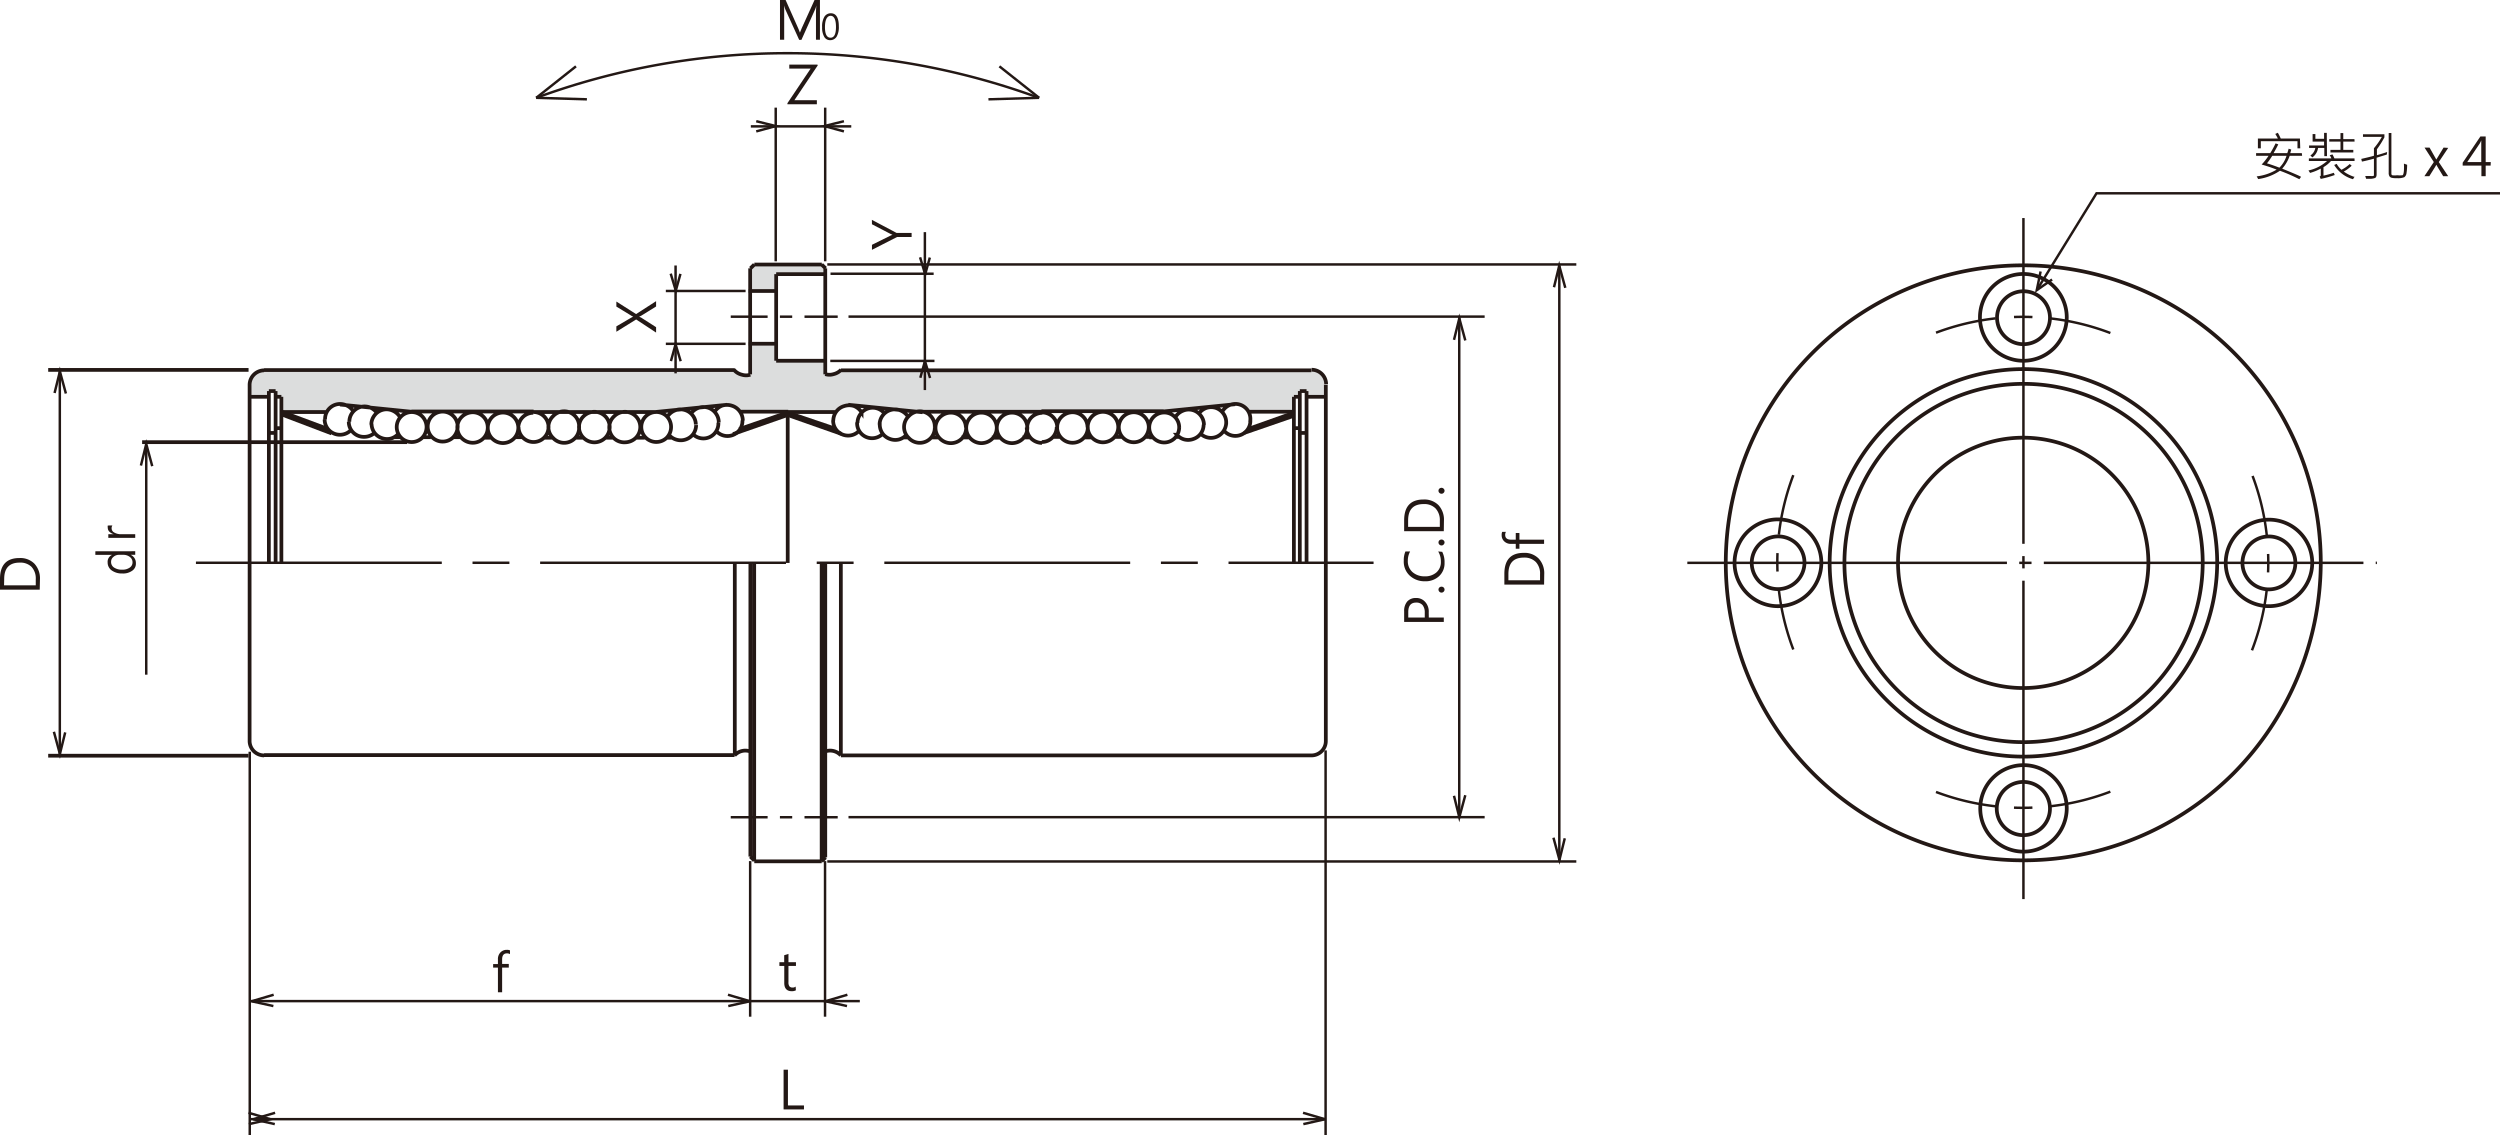 <svg xmlns="http://www.w3.org/2000/svg" xmlns:xlink="http://www.w3.org/1999/xlink" viewBox="0 0 333.53 151.45">
  <defs>
    <style>
      .cls-1, .cls-11, .cls-4, .cls-5, .cls-6, .cls-7, .cls-8, .cls-9 {
        fill: none;
      }

      .cls-2 {
        clip-path: url(#clip-path);
      }

      .cls-3 {
        fill: #dcdddd;
      }

      .cls-11, .cls-4, .cls-5, .cls-6, .cls-7, .cls-8, .cls-9 {
        stroke: #231815;
      }

      .cls-11, .cls-4, .cls-5, .cls-6, .cls-8, .cls-9 {
        stroke-width: 0.33px;
      }

      .cls-5 {
        stroke-dasharray: 42.64 1.64 1.64 1.64;
      }

      .cls-6 {
        stroke-dasharray: 43.46 1.64 1.64 1.64;
      }

      .cls-7 {
        stroke-width: 0.5px;
      }

      .cls-8 {
        stroke-dasharray: 32.8 4.1 4.92 4.1;
      }

      .cls-9 {
        stroke-dasharray: 4.92 1.64 1.64 1.64;
      }

      .cls-10 {
        fill: #231815;
      }

      .cls-11 {
        stroke-dasharray: 8.2 2.46 2.46 2.46 8.2 27.72;
      }
    </style>
    <clipPath id="clip-path" transform="translate(-4.38 -4.38)">
      <rect class="cls-1" width="349.91" height="157.49"/>
    </clipPath>
  </defs>
  <title>資產 1</title>
  <g id="圖層_2" data-name="圖層 2">
    <g id="圖層_1-2" data-name="圖層 1">
      <g class="cls-2">
        <polygon class="cls-3" points="100.58 35.25 100.04 35.79 100.1 38.85 103.49 38.85 103.49 36.58 110.06 36.58 110.06 35.82 109.55 35.25 100.58 35.25"/>
        <path class="cls-3" d="M39.55,53.8a1.9,1.9,0,0,0-1.33.56,2.08,2.08,0,0,0-.56,1.3v1.62H40.2l0-.71h.91v.76h.73v2H48a2.75,2.75,0,0,1,.71-.65,2.83,2.83,0,0,1,1-.31c.2,0,9.71,1,9.71,1H91.85l9.49-.93a1.38,1.38,0,0,1,1.1.28c.57.43.65.65.65.65h12.72a5.34,5.34,0,0,1,.62-.62,2.61,2.61,0,0,1,1.1-.34c.37.06,9.57,1,9.57,1h32.34l9.71-1a2,2,0,0,1,1.79.93c.05.09,6.06,0,6.06,0v-2h.79v-.76h.88v.74h2.57V55.52a1.77,1.77,0,0,0-.59-1.22,2.76,2.76,0,0,0-1.25-.48H116.51a2.42,2.42,0,0,1-1.07.57,2.16,2.16,0,0,1-1-.09V52.52l-6.52,0V50.26h-3.45v4.07s-.88.2-1.08.06-.79-.26-1-.59H39.55Z" transform="translate(-4.38 -4.38)"/>
        <line class="cls-4" x1="133.33" y1="8.85" x2="138.63" y2="13.05"/>
        <line class="cls-4" x1="131.87" y1="13.25" x2="138.63" y2="13.05"/>
        <line class="cls-5" x1="225.11" y1="75.09" x2="317.11" y2="75.09"/>
        <line class="cls-4" x1="76.84" y1="8.85" x2="71.54" y2="13.05"/>
        <line class="cls-4" x1="78.3" y1="13.25" x2="71.54" y2="13.05"/>
        <path class="cls-4" d="M143,17.44a97.37,97.37,0,0,0-67.1,0" transform="translate(-4.38 -4.38)"/>
        <line class="cls-6" x1="269.95" y1="29.09" x2="269.95" y2="119.95"/>
        <path class="cls-7" d="M280.11,46.73a5.79,5.79,0,1,0-1.69,4.08,5.86,5.86,0,0,0,1.69-4.08" transform="translate(-4.38 -4.38)"/>
        <path class="cls-7" d="M277.87,46.73a3.53,3.53,0,1,0-1,2.5,3.54,3.54,0,0,0,1-2.5" transform="translate(-4.38 -4.38)"/>
        <path class="cls-7" d="M280.11,112.22a5.77,5.77,0,1,0-1.69,4.09,5.84,5.84,0,0,0,1.69-4.09" transform="translate(-4.38 -4.38)"/>
        <path class="cls-7" d="M277.87,112.22a3.55,3.55,0,1,0-1,2.5,3.54,3.54,0,0,0,1-2.5" transform="translate(-4.38 -4.38)"/>
        <path class="cls-7" d="M298.25,79.48a23.9,23.9,0,1,0-7,16.91,24.2,24.2,0,0,0,7-16.91" transform="translate(-4.38 -4.38)"/>
        <path class="cls-7" d="M247.37,79.48a5.79,5.79,0,1,0-1.7,4.08,5.85,5.85,0,0,0,1.7-4.08" transform="translate(-4.38 -4.38)"/>
        <path class="cls-7" d="M312.86,79.48a5.77,5.77,0,1,0-1.69,4.08,5.84,5.84,0,0,0,1.69-4.08" transform="translate(-4.38 -4.38)"/>
        <path class="cls-7" d="M310.61,79.48a3.53,3.53,0,0,0-7.06,0,3.53,3.53,0,0,0,7.06,0" transform="translate(-4.38 -4.38)"/>
        <path class="cls-7" d="M245.12,79.48a3.54,3.54,0,0,0-1-2.5,3.53,3.53,0,0,0-5,5,3.54,3.54,0,0,0,6-2.49" transform="translate(-4.38 -4.38)"/>
        <path class="cls-7" d="M314,79.48a39.69,39.69,0,1,0-11.63,28.06A40.14,40.14,0,0,0,314,79.48" transform="translate(-4.38 -4.38)"/>
        <path class="cls-7" d="M300.18,79.48a25.85,25.85,0,1,0-7.57,18.27,26.19,26.19,0,0,0,7.57-18.27" transform="translate(-4.38 -4.38)"/>
        <path class="cls-7" d="M291,79.48a16.7,16.7,0,1,0-4.89,11.8A16.89,16.89,0,0,0,291,79.48" transform="translate(-4.38 -4.38)"/>
        <path class="cls-7" d="M93.4,60a2.1,2.1,0,0,1,1-.85,2,2,0,0,1,1.31-.08,2,2,0,0,1,1.08.73,2,2,0,0,1,.42,1.23m21.52-.29a2,2,0,0,0,3.42,1.51m-.4-1.22a2.09,2.09,0,0,0,.36,1.16,2,2,0,0,0,1,.75,2,2,0,0,0,1.21.07,2.06,2.06,0,0,0,1-.63m-6-3a2.08,2.08,0,0,0-1-.83,2.11,2.11,0,0,0-1.29,0,2,2,0,0,0-1.07.73,2.09,2.09,0,0,0-.41,1.23m6.89-.9a2,2,0,0,0-1-.73,2,2,0,0,0-2.27.75,2,2,0,0,0-.39,1.19m14.46.61a2,2,0,0,0-2-2,2.1,2.1,0,0,0-1.44.59,2,2,0,0,0,0,2.89,2.05,2.05,0,0,0,2.88,0,2.07,2.07,0,0,0,.6-1.45m4.08,0a2.06,2.06,0,0,0-.6-1.44,2.1,2.1,0,0,0-1.44-.59,2,2,0,1,0,0,4.07,2.1,2.1,0,0,0,1.44-.59,2.07,2.07,0,0,0,.6-1.45m4.08,0a2.06,2.06,0,0,0-.6-1.44,2.1,2.1,0,0,0-1.44-.59,2,2,0,1,0,0,4.07,2.1,2.1,0,0,0,1.44-.59,2.07,2.07,0,0,0,.6-1.45m2-2a2.1,2.1,0,0,0-1.44.59,2.05,2.05,0,0,0-.59,1.44M125.54,60a2.1,2.1,0,0,0-1-.85,2,2,0,0,0-1.31-.08,2,2,0,0,0-1.08.73,2,2,0,0,0-.42,1.23m7.36.32a2,2,0,0,0-3.48-1.44,2,2,0,0,0,0,2.89,2,2,0,0,0,3.48-1.45m14.27,2a2,2,0,0,0,2-2m22.3.47a2,2,0,0,0,3.53-1.39m-6.63,1.82a2,2,0,0,0,2.84-.09,2.09,2.09,0,0,0,.57-1.42m-6.58,1.64a2,2,0,0,0,1,.63,2,2,0,0,0,1.21-.07,2,2,0,0,0,1-.75,2.09,2.09,0,0,0,.36-1.16m6.23-.6a2,2,0,0,0-3.77-1.08m.55,1.39a2,2,0,0,0-.38-1.19,2.07,2.07,0,0,0-1-.75,2.05,2.05,0,0,0-1.25,0,2.11,2.11,0,0,0-1,.73m-6.7,1.82a2,2,0,1,0-.59,1.45,2.1,2.1,0,0,0,.59-1.45m-4.07,0a2.06,2.06,0,0,0-.6-1.44,2.1,2.1,0,0,0-1.44-.59,2,2,0,1,0,0,4.07,2.1,2.1,0,0,0,1.44-.59,2.07,2.07,0,0,0,.6-1.45m-39.09-7.06a1.86,1.86,0,0,0,1.12,0,2,2,0,0,0,1-.58m64.7,1.93a1.93,1.93,0,0,0-1.93-1.93M99.91,61.85a2,2,0,0,0,3.52-1.39M96.8,62.28a2,2,0,0,0,3.42-1.51m-6.58,1.64a2,2,0,0,0,1,.63A2,2,0,0,0,95.89,63a2,2,0,0,0,1-.75,2.09,2.09,0,0,0,.36-1.16m6.23-.6a2.09,2.09,0,0,0-.41-1.23A2,2,0,0,0,102,58.5a2.11,2.11,0,0,0-1.29,0,2.08,2.08,0,0,0-1,.83m.56,1.39a2,2,0,0,0-.39-1.19,2,2,0,0,0-2.27-.75,2,2,0,0,0-1,.73m61.1,3.22h.56m-55.1-3.43h6.37M93.36,62.78h.7m15.41-3.43V79.48m71.79-23.76V79.48m-3.47-22.93h.9m-.9,0V79.48m0-17.34h.9m0-5.59V79.48m0-22.16h2.57m-3.47,4.18H177m0-4.18V79.48m.77-22.16H177m-27.53,4.06a2,2,0,0,0-2-2,2.1,2.1,0,0,0-1.44.59,2,2,0,0,0,0,2.89,2.05,2.05,0,0,0,2.88,0,2.07,2.07,0,0,0,.6-1.45m-4.08,0a2,2,0,0,0-2-2M165,61.06a2,2,0,0,0-.42-1.23,2,2,0,0,0-2.39-.65,2.06,2.06,0,0,0-1,.85m.51,1.35a2,2,0,1,0-.59,1.45,2.1,2.1,0,0,0,.59-1.45m-59.34-7.59a2,2,0,0,0,1,.58,1.86,1.86,0,0,0,1.12,0m36.88,7.06a2.06,2.06,0,0,0,.59,1.45,2.1,2.1,0,0,0,1.44.59m-27.86-3A2,2,0,0,0,119,61.85M104.46,40.18V54.32m74.87-.53H116.56m-.72,5.56h-6.37m28.34,3.43H136.7m-9.24-3.4-9.91-1m25.82.93H127.06m-1.48,3.43h-.7m4.78,0h-1.11m4.63,0h-.55m1.1,0h-1.1m4.63,0h-.56m5.19,0h-1.11m.56,0h-.56m-11.68,0h-.55m20.39,0H150m20.87-3.43h6.37m-18,0,9.91-1m-25.83.93h16.31m1.49,3.43h.7m-4.78,0h1.11m-4.63,0h.55m-1.11,0h1.11m-4.63,0H150m-5.18,0H146m-.56,0H146m-43.59,16.7v25.68m2.6,14.13-.52-.52m0,0V79.48m9.5,39.81.52-.52m-9.5.52h9m65.37-14.13H116.56m-2.08,13.61V79.48m2.08,0v25.68m64.7-1.92V79.48m-76.8,25.15a1.93,1.93,0,0,0-2.08.53m14.18,0a1.93,1.93,0,0,0-2.08-.53m64.85.53a1.91,1.91,0,0,0,1.93-1.92m-77.06-53h3.73M104.2,43.2h3.73m0-2.25h6.55m-6.55,0V52.51m0,0h6.55m0-12.33V54.32M114,39.67l.52.51m-9.5-.51-.52.51m.52-.51h9M40.25,57.32H37.68m3.47,4.18h.77m-2.31-7.71a1.95,1.95,0,0,0-1.93,1.93m31.77,5.66a2,2,0,0,0-2-2,2.1,2.1,0,0,0-1.44.59,2,2,0,0,0,0,2.89,2.1,2.1,0,0,0,1.44.59,2,2,0,0,0,2-2m4.08,0a2.06,2.06,0,0,0-.6-1.44,2.1,2.1,0,0,0-1.44-.59,2,2,0,1,0,0,4.07,2.1,2.1,0,0,0,1.44-.59,2.07,2.07,0,0,0,.6-1.45m2-2a2,2,0,0,0-2,2M57.73,60a2.1,2.1,0,0,0-1-.85,2,2,0,0,0-2.39.65,2,2,0,0,0-.42,1.23m7.37.32a2.06,2.06,0,0,0-.6-1.44,2,2,0,1,0,0,2.89,2.07,2.07,0,0,0,.6-1.45m14.27,2a2,2,0,0,0,2-2m12.24,0a2.06,2.06,0,0,0-.6-1.44,2.05,2.05,0,0,0-2.88,0,2,2,0,0,0,1.44,3.48,2.1,2.1,0,0,0,1.44-.59,2.07,2.07,0,0,0,.6-1.45m-4.08,0a2.06,2.06,0,0,0-.6-1.44,2.05,2.05,0,0,0-2.88,0,2,2,0,0,0,0,2.89,2.05,2.05,0,0,0,2.88,0,2.07,2.07,0,0,0,.6-1.45m-4.08,0a2,2,0,0,0-3.48-1.44,2,2,0,0,0,0,2.89,2,2,0,0,0,3.48-1.45m-4.08,0a2,2,0,0,0-2-2m-2,2a2,2,0,0,0,2,2m-27.87-3a2.06,2.06,0,0,0,.61,1.45,2.05,2.05,0,0,0,2.92-.06m-.31-1.08a2,2,0,0,0,2,2,2.06,2.06,0,0,0,1.44-.53m-.4-1.22a2.09,2.09,0,0,0,.36,1.16,2,2,0,0,0,1,.75,2,2,0,0,0,1.21.07,2.08,2.08,0,0,0,1-.63m-6-3a2,2,0,0,0-1-.83,2,2,0,0,0-2.77,1.91m6.89-.9a2,2,0,0,0-2.27-.73,2.07,2.07,0,0,0-1,.75,2,2,0,0,0-.38,1.19m14.45.61a2,2,0,1,0-.59,1.45,2.1,2.1,0,0,0,.59-1.45M114,79.48v39.81m-9-39.81v39.81M89.28,62.78h1.11m-4.63,0h.55m-1.1,0h1.1m-4.63,0h.56m-5.19,0h1.11m-.56,0h.56m11.68,0h.55M70,62.78H68.9M48,59.35H41.92m17.73,0-9.91-1m25.83.93H59.26m-1.49,3.43h-.7m4.78,0H60.74m4.63,0h-.55m1.11,0H64.82m4.63,0H68.9m5.18,0H73m.56,0H73m-11.67,0h-.56M41.92,57.32V79.48m-.77-22.16h.77m-.77-.77h-.9m.9,0V79.48m0-17.34h-.9m0-5.59V79.48m51.23-20.1,9.91-1m1-4.63H39.61m62.77,51.37H39.61m54.3-43.78a2.05,2.05,0,0,0-.59-1.44,2,2,0,1,0,0,2.89,2.06,2.06,0,0,0,.59-1.45M37.68,103.24V79.48m0,23.76a1.93,1.93,0,0,0,1.93,1.92M37.68,55.72V79.48m43.45-16.7h1.11m-6.67-3.43H91.88" transform="translate(-4.38 -4.38)"/>
        <line class="cls-8" x1="26.14" y1="75.08" x2="183.25" y2="75.08"/>
        <line class="cls-7" x1="37.63" y1="54.96" x2="43.66" y2="57.2"/>
        <line class="cls-7" x1="37.6" y1="55.3" x2="44.23" y2="57.82"/>
        <line class="cls-7" x1="98.62" y1="57.25" x2="105.02" y2="55.05"/>
        <polyline class="cls-7" points="97.8 57.91 105.08 55.36 112.24 57.88"/>
        <line class="cls-7" x1="105.16" y1="55.07" x2="111.45" y2="57.2"/>
        <line class="cls-7" x1="166.47" y1="57.25" x2="172.67" y2="55.05"/>
        <line class="cls-7" x1="165.98" y1="57.76" x2="172.61" y2="55.47"/>
        <line class="cls-7" x1="6.43" y1="49.35" x2="33.16" y2="49.35"/>
        <line class="cls-7" x1="18.96" y1="58.99" x2="54.3" y2="58.99"/>
        <line class="cls-7" x1="6.43" y1="100.82" x2="33.16" y2="100.82"/>
        <line class="cls-4" x1="7.98" y1="49.51" x2="7.98" y2="100.66"/>
        <line class="cls-4" x1="33.32" y1="100.29" x2="33.32" y2="151.45"/>
        <line class="cls-4" x1="176.85" y1="100.11" x2="176.85" y2="151.43"/>
        <polyline class="cls-4" points="7.19 97.63 7.99 100.59 8.7 97.71"/>
        <polyline class="cls-4" points="36.51 132.71 33.57 133.58 36.47 134.22"/>
        <polyline class="cls-4" points="36.7 148.46 33.76 149.32 36.66 149.97"/>
        <polyline class="cls-4" points="33.16 148.46 36.09 149.32 33.2 149.97"/>
        <polyline class="cls-4" points="173.84 148.46 176.78 149.32 173.88 149.97"/>
        <polyline class="cls-4" points="113.05 132.71 110.11 133.58 113 134.22"/>
        <polyline class="cls-4" points="97.12 132.71 100.06 133.58 97.16 134.22"/>
        <polyline class="cls-4" points="8.79 52.5 7.99 49.55 7.28 52.43"/>
        <polyline class="cls-4" points="195.49 45.42 194.69 42.47 193.98 45.34"/>
        <polyline class="cls-4" points="195.49 106.09 194.69 109.04 193.98 106.17"/>
        <polyline class="cls-4" points="20.31 62.19 19.51 59.23 18.8 62.11"/>
        <polyline class="cls-4" points="208.83 38.4 208.02 35.44 207.32 38.32"/>
        <polyline class="cls-4" points="207.25 111.76 208.05 114.72 208.76 111.84"/>
        <line class="cls-4" x1="19.51" y1="59.58" x2="19.51" y2="90.01"/>
        <line class="cls-4" x1="100.08" y1="114.88" x2="100.08" y2="135.64"/>
        <line class="cls-4" x1="110.07" y1="114.88" x2="110.07" y2="135.64"/>
        <line class="cls-4" x1="33.38" y1="133.56" x2="114.71" y2="133.56"/>
        <line class="cls-4" x1="33.38" y1="149.31" x2="176.77" y2="149.31"/>
        <line class="cls-4" x1="110.37" y1="114.93" x2="210.3" y2="114.93"/>
        <line class="cls-4" x1="110.37" y1="35.28" x2="210.3" y2="35.28"/>
        <line class="cls-4" x1="113.2" y1="42.24" x2="198.07" y2="42.24"/>
        <line class="cls-9" x1="97.49" y1="42.25" x2="111.76" y2="42.25"/>
        <line class="cls-4" x1="113.2" y1="109.02" x2="198.07" y2="109.02"/>
        <line class="cls-9" x1="97.49" y1="109.03" x2="111.76" y2="109.03"/>
        <line class="cls-4" x1="110.8" y1="36.52" x2="124.56" y2="36.52"/>
        <line class="cls-4" x1="110.77" y1="48.15" x2="124.67" y2="48.15"/>
        <line class="cls-4" x1="123.39" y1="30.97" x2="123.39" y2="52.04"/>
        <polyline class="cls-4" points="124.08 50.43 123.4 48.17 122.78 50.4"/>
        <polyline class="cls-4" points="90.81 48.19 90.13 45.93 89.51 48.17"/>
        <polyline class="cls-4" points="122.75 34.33 123.43 36.6 124.05 34.36"/>
        <polyline class="cls-4" points="89.48 36.51 90.16 38.77 90.78 36.54"/>
        <line class="cls-4" x1="88.83" y1="38.82" x2="99.47" y2="38.82"/>
        <line class="cls-4" x1="88.83" y1="45.87" x2="99.47" y2="45.87"/>
        <line class="cls-4" x1="90.13" y1="35.42" x2="90.13" y2="49.81"/>
        <line class="cls-4" x1="103.49" y1="14.36" x2="103.49" y2="34.86"/>
        <line class="cls-4" x1="110.09" y1="14.36" x2="110.09" y2="34.86"/>
        <line class="cls-4" x1="100.17" y1="16.86" x2="113.57" y2="16.86"/>
        <polyline class="cls-4" points="100.89 16.17 103.5 16.82 100.89 17.53"/>
        <polyline class="cls-4" points="112.59 16.17 109.97 16.82 112.59 17.53"/>
        <line class="cls-4" x1="208.03" y1="35.42" x2="208.03" y2="114.93"/>
        <line class="cls-4" x1="194.68" y1="42.25" x2="194.68" y2="109.04"/>
      </g>
      <g class="cls-2">
        <path class="cls-10" d="M111.64,152.39h-2.72v-5.3h.58v4.77h2.14Z" transform="translate(-4.38 -4.38)"/>
        <path class="cls-10" d="M110.56,136.5a1.12,1.12,0,0,1-.55.12c-.65,0-1-.37-1-1.1v-2.27h-.65v-.5H109v-.93l.57-.18v1.11h1v.5h-1v2.17a.89.89,0,0,0,.13.55.52.52,0,0,0,.43.16.6.6,0,0,0,.4-.13Z" transform="translate(-4.38 -4.38)"/>
        <g>
          <path class="cls-10" d="M195,86.77h2v.58h-5.29V85.93a1.91,1.91,0,0,1,.41-1.3,1.5,1.5,0,0,1,1.17-.47,1.55,1.55,0,0,1,1.25.55,1.89,1.89,0,0,1,.45,1.36Zm-2.74,0h2.2v-.66a1.55,1.55,0,0,0-.29-1,1.09,1.09,0,0,0-.85-.34c-.71,0-1.06.42-1.06,1.26Z" transform="translate(-4.38 -4.38)"/>
          <path class="cls-10" d="M196.7,83.44a.38.38,0,0,1-.29-.12.39.39,0,0,1,0-.56.42.42,0,0,1,.29-.11.41.41,0,0,1,.28.11.39.39,0,0,1,.12.28.38.38,0,0,1-.12.28A.36.36,0,0,1,196.7,83.44Z" transform="translate(-4.38 -4.38)"/>
          <path class="cls-10" d="M196.79,78a3,3,0,0,1,.31,1.46,2.32,2.32,0,0,1-.73,1.79,2.65,2.65,0,0,1-1.9.68,2.9,2.9,0,0,1-2-.74,2.54,2.54,0,0,1-.81-2,3,3,0,0,1,.22-1.24h.63a2.55,2.55,0,0,0-.31,1.25,1.93,1.93,0,0,0,.63,1.51,2.39,2.39,0,0,0,1.63.56,2.25,2.25,0,0,0,1.55-.52,1.8,1.8,0,0,0,.6-1.42,2.58,2.58,0,0,0-.36-1.38Z" transform="translate(-4.38 -4.38)"/>
          <path class="cls-10" d="M196.7,77.15a.38.38,0,0,1-.29-.12.39.39,0,0,1,0-.56.42.42,0,0,1,.29-.11.38.38,0,0,1,.28.12.36.36,0,0,1,.12.27A.38.38,0,0,1,197,77,.36.36,0,0,1,196.7,77.15Z" transform="translate(-4.38 -4.38)"/>
          <path class="cls-10" d="M197,75.25h-5.29V73.81q0-2.79,2.58-2.79a2.66,2.66,0,0,1,2,.75,2.86,2.86,0,0,1,.73,2.09Zm-4.76-.58h4.23v-.81a2.28,2.28,0,0,0-.57-1.65,2.1,2.1,0,0,0-1.59-.58q-2.07,0-2.07,2.19Z" transform="translate(-4.38 -4.38)"/>
          <path class="cls-10" d="M196.7,70.25a.38.38,0,0,1-.29-.12.38.38,0,0,1-.12-.28.39.39,0,0,1,.12-.28.42.42,0,0,1,.29-.11.38.38,0,0,1,.28.12.36.36,0,0,1,.12.27.38.38,0,0,1-.12.28A.36.36,0,0,1,196.7,70.25Z" transform="translate(-4.38 -4.38)"/>
        </g>
        <g>
          <path class="cls-10" d="M210.38,82.37h-5.3V80.94c0-1.87.86-2.8,2.58-2.8a2.61,2.61,0,0,1,2,.76,2.87,2.87,0,0,1,.74,2.09Zm-4.76-.58h4.22V81a2.25,2.25,0,0,0-.56-1.64,2.13,2.13,0,0,0-1.6-.59c-1.38,0-2.06.73-2.06,2.2Z" transform="translate(-4.38 -4.38)"/>
          <path class="cls-10" d="M205.29,75.34a.77.77,0,0,0-.1.4c0,.43.27.64.81.64h.6v-.89h.49v.89h3.29v.56h-3.29v.65h-.49v-.65H206a1.25,1.25,0,0,1-.94-.34,1.1,1.1,0,0,1-.34-.83,1,1,0,0,1,.07-.43Z" transform="translate(-4.38 -4.38)"/>
        </g>
        <path class="cls-10" d="M113.48,13.1l-3.12,4.65h3v.54h-3.93v-.14l3.1-4.62h-2.85V13h3.76Z" transform="translate(-4.38 -4.38)"/>
        <path class="cls-10" d="M91.91,44.56v.71l-2,1.24-.26.12v0l.26.12,2,1.28v.72L89.25,47l-2.64,1.64v-.72l1.88-1.1c.13-.07.25-.14.37-.19v0a2.36,2.36,0,0,1-.38-.21l-1.87-1.14v-.67l2.63,1.67Z" transform="translate(-4.38 -4.38)"/>
        <path class="cls-10" d="M9.68,83.05H4.38V81.62c0-1.86.87-2.79,2.59-2.79a2.64,2.64,0,0,1,2,.75,2.87,2.87,0,0,1,.74,2.09Zm-4.76-.58H9.15v-.8A2.27,2.27,0,0,0,8.58,80,2.12,2.12,0,0,0,7,79.44c-1.37,0-2.06.73-2.06,2.19Z" transform="translate(-4.38 -4.38)"/>
        <path class="cls-10" d="M72.42,131.67a.8.8,0,0,0-.41-.1c-.42,0-.64.27-.64.81v.6h.89v.49h-.89v3.29h-.56v-3.29h-.64V133h.64v-.62a1.26,1.26,0,0,1,.34-.94,1.14,1.14,0,0,1,.84-.34,1,1,0,0,1,.43.07Z" transform="translate(-4.38 -4.38)"/>
        <path class="cls-10" d="M120.7,33.71,124,35.46H126V36h-1.94l-3.35,1.71v-.67l2.42-1.2a2.3,2.3,0,0,1,.32-.13h0l-.32-.15-2.42-1.26Z" transform="translate(-4.38 -4.38)"/>
        <path class="cls-10" d="M113.24,9.68V6.1q0-.4.06-1h0a3.72,3.72,0,0,1-.16.5l-1.84,4.1H111l-1.85-4.07a3.81,3.81,0,0,1-.15-.53h0c0,.19,0,.52,0,1V9.68h-.56V4.38h.75l1.66,3.73c.13.3.21.51.25.63h0c.07-.19.16-.4.26-.64l1.69-3.72h.72v5.3Z" transform="translate(-4.38 -4.38)"/>
        <path class="cls-10" d="M114.06,8a2.57,2.57,0,0,1,.3-1.38,1,1,0,0,1,.86-.47c.71,0,1.07.59,1.07,1.76A2.57,2.57,0,0,1,116,9.27a1,1,0,0,1-.86.47.88.88,0,0,1-.8-.45A2.45,2.45,0,0,1,114.06,8Zm.38,0c0,.94.25,1.41.74,1.41s.73-.48.73-1.43-.24-1.49-.71-1.49S114.44,7,114.44,8Z" transform="translate(-4.38 -4.38)"/>
        <polyline class="cls-4" points="272.24 36.22 271.73 38.71 273.77 37.29"/>
        <g>
          <path class="cls-10" d="M311.51,25.17h-1.66a5.08,5.08,0,0,1-1,1.71c1.41.57,2.25.93,2.52,1.09l-.23.32a24.39,24.39,0,0,0-2.59-1.13,6.77,6.77,0,0,1-2.9,1.11l-.2-.36a6.7,6.7,0,0,0,2.66-.9c-.54-.22-1.2-.45-2-.68a8.06,8.06,0,0,0,.92-1.16h-1.66v-.36h1.89a13.62,13.62,0,0,0,.71-1.3l.36.13q-.25.52-.63,1.17h1.83a4.76,4.76,0,0,0,.18-.59l.35.11-.13.48h1.54Zm-.25-1h-.37v-.95H306v.95h-.39V22.86h2.66a5.24,5.24,0,0,0-.34-.61l.34-.16a7.73,7.73,0,0,1,.39.77h2.56Zm-1.83,1h-1.91a9.3,9.3,0,0,1-.7,1c.43.13,1,.32,1.66.58A3.89,3.89,0,0,0,309.43,25.17Z" transform="translate(-4.38 -4.38)"/>
          <path class="cls-10" d="M318.51,25.86h-3.15a4,4,0,0,1-1,.82v1.13a11.82,11.82,0,0,0,1.38-.38l.12.3a13.09,13.09,0,0,1-1.87.52l-.14-.31q.15-.07.15-.18v-.89a6.79,6.79,0,0,1-1.43.58l-.21-.33a5.45,5.45,0,0,0,2.48-1.26h-2.43v-.35h3a1.65,1.65,0,0,0-.22-.42l.37-.11a5.28,5.28,0,0,1,.26.53h2.68Zm-3.68-.65h-.36V24.12h-.83a1.93,1.93,0,0,1-.76,1.26l-.27-.26a1.48,1.48,0,0,0,.66-1h-.83v-.33h2v-.52h-1.53v-1h.37v.63h1.16v-.79h.36Zm3.68-1.94H317v1.1h1.34v.35h-3.05v-.35h1.34v-1.1h-1.5v-.33h1.5v-.81H317v.81h1.49Zm0,4.68-.21.34a4.27,4.27,0,0,1-2.51-1.9l.33-.15a2.81,2.81,0,0,0,.64.79,4.51,4.51,0,0,0,1.1-.77l.26.23a5.1,5.1,0,0,1-1.05.78A5.08,5.08,0,0,0,318.55,28Z" transform="translate(-4.38 -4.38)"/>
          <path class="cls-10" d="M322.81,25l-1.36.42v2.22c0,.25-.07.41-.2.48a1.86,1.86,0,0,1-.79.11h-.41l-.12-.37c.26,0,.5,0,.71,0a1.31,1.31,0,0,0,.37,0,.13.13,0,0,0,.08-.13V25.55c-.57.16-1.11.29-1.6.39l-.09-.36c.71-.16,1.28-.3,1.69-.42v-1a9.51,9.51,0,0,0,1.06-1.52h-2.52v-.35h2.86v.41a11.7,11.7,0,0,1-1,1.59v.79c.4-.11.86-.25,1.36-.42Zm2.71,1.36a6.4,6.4,0,0,1-.08,1.09.78.78,0,0,1-.3.57,2.26,2.26,0,0,1-1,.13,2.57,2.57,0,0,1-.68-.05.51.51,0,0,1-.29-.19.83.83,0,0,1-.11-.47V22.12h.36v5.43a.22.22,0,0,0,.11.21,2.48,2.48,0,0,0,.66,0,3.21,3.21,0,0,0,.7,0c.1,0,.17-.24.2-.6a8.19,8.19,0,0,0,0-.95Z" transform="translate(-4.38 -4.38)"/>
          <path class="cls-10" d="M331,24.11,329.74,26,331,27.89h-.67l-.75-1.24c-.05-.09-.11-.18-.16-.29h0s-.06.1-.17.29l-.77,1.24h-.66L329.08,26l-1.24-1.93h.67l.9,1.59h0l.08-.12.89-1.47Z" transform="translate(-4.38 -4.38)"/>
          <path class="cls-10" d="M336.66,26.47H336v1.42h-.57V26.47h-2.5v-.38l2.36-3.5H336V26h.68ZM335.41,26V23.66c0-.16,0-.34,0-.55h0a4.05,4.05,0,0,1-.2.41L333.54,26Z" transform="translate(-4.38 -4.38)"/>
        </g>
        <path class="cls-11" d="M304.82,91.14a32.75,32.75,0,1,0-17.25,18.18,33.15,33.15,0,0,0,17.25-18.18" transform="translate(-4.38 -4.38)"/>
      </g>
      <polyline class="cls-4" points="271.73 38.71 279.7 25.79 333.53 25.79"/>
      <g>
        <path class="cls-10" d="M22.42,77.92v.48h-.61v0a1.19,1.19,0,0,1,.7,1.12,1.13,1.13,0,0,1-.49,1,2.08,2.08,0,0,1-1.31.37,2.33,2.33,0,0,1-1.43-.41,1.28,1.28,0,0,1-.54-1.07,1,1,0,0,1,.59-1v0H17.1v-.48Zm-2.16.48a1.09,1.09,0,0,0-.75.28.83.83,0,0,0-.31.66.87.87,0,0,0,.4.76,1.84,1.84,0,0,0,1.08.28,1.64,1.64,0,0,0,1-.27.82.82,0,0,0,.38-.71.88.88,0,0,0-.35-.71,1.39,1.39,0,0,0-.9-.29Z" transform="translate(-4.38 -4.38)"/>
        <path class="cls-10" d="M19.38,74.48a.62.62,0,0,0-.11.39.63.63,0,0,0,.36.56,1.78,1.78,0,0,0,.95.22h1.84v.49H18.83v-.49h.74a1.39,1.39,0,0,1-.6-.34.72.72,0,0,1-.21-.5.85.85,0,0,1,0-.32Z" transform="translate(-4.38 -4.38)"/>
      </g>
    </g>
  </g>
</svg>

